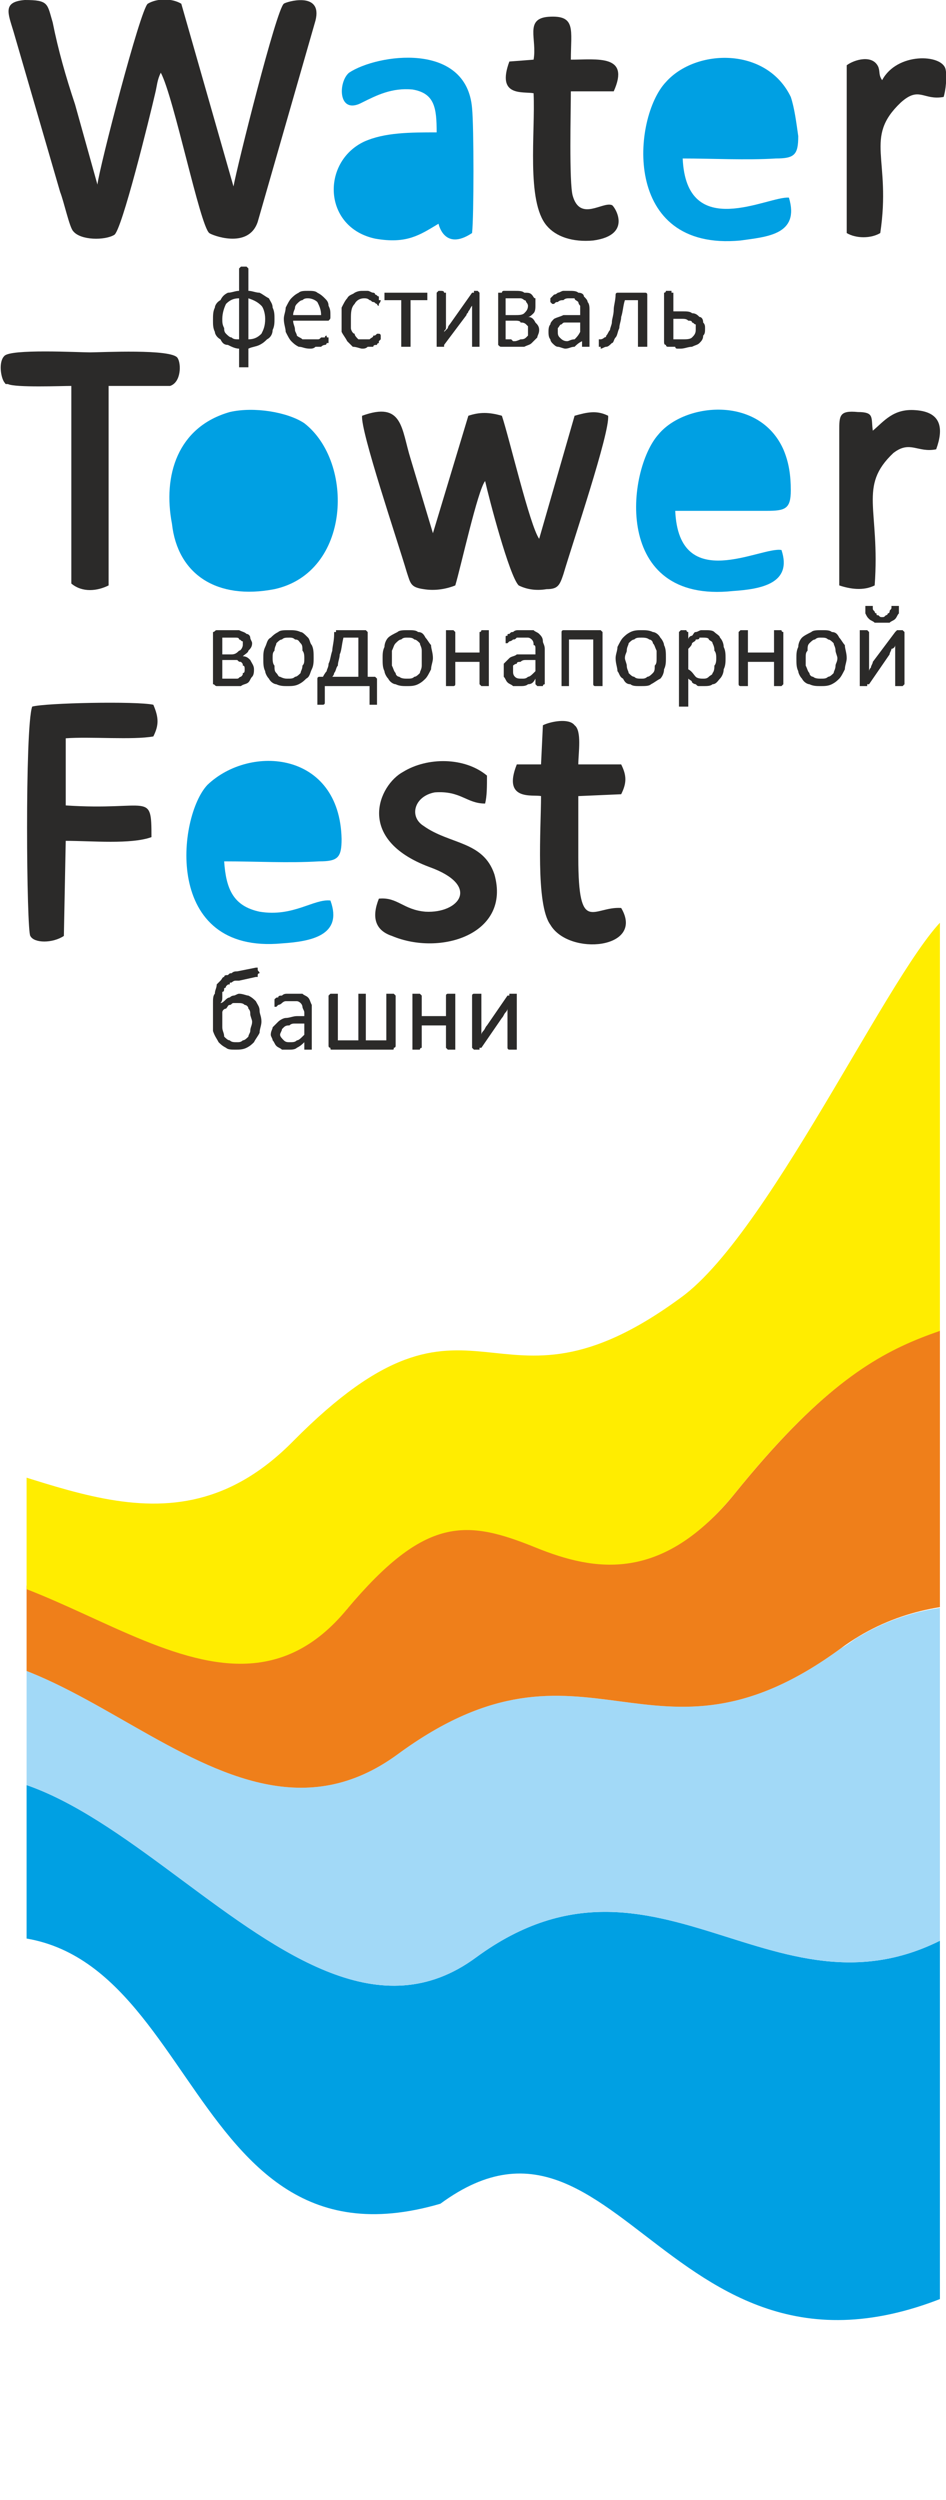 <?xml version="1.0" encoding="UTF-8"?> <!-- Creator: CorelDRAW X8 --> <svg xmlns="http://www.w3.org/2000/svg" xmlns:xlink="http://www.w3.org/1999/xlink" xml:space="preserve" width="25.474mm" height="67.307mm" style="shape-rendering:geometricPrecision; text-rendering:geometricPrecision; image-rendering:optimizeQuality; fill-rule:evenodd; clip-rule:evenodd" viewBox="0 0 507 1341"> <defs> <style type="text/css"> <![CDATA[ .fil6 {fill:none} .fil0 {fill:#2B2A29} .fil5 {fill:#FFED00} .fil4 {fill:#EF7F1A} .fil3 {fill:#A2D9F7} .fil1 {fill:#00A0E3} .fil2 {fill:#2B2A29;fill-rule:nonzero} ]]> </style> <clipPath id="id0"> <path d="M14 465l490 0 0 876 -490 0 0 -876z"></path> </clipPath> </defs> <g id="Слой_x0020_1">  <g id="_2615435919904"> <path class="fil0" d="M86 39c7,13 21,82 26,86 1,1 21,9 26,-6l31 -108c4,-16 -16,-10 -17,-9 -4,3 -25,87 -27,98l-28 -98c-5,-3 -13,-3 -18,0 -4,3 -26,88 -27,97l-12 -43c-5,-15 -9,-29 -12,-44 -3,-10 -2,-12 -15,-12 -12,1 -9,7 -6,17l25 86c2,5 5,19 7,21 4,5 17,5 22,2 4,-2 19,-63 22,-76 1,-4 1,-7 3,-11z"></path> <path class="fil1" d="M123 221c-28,8 -36,34 -31,60 3,27 24,41 55,35 41,-9 43,-68 16,-89 -9,-6 -27,-9 -40,-6z"></path> <path class="fil0" d="M194 223c-1,8 19,67 24,84 2,6 2,8 9,9 6,1 12,0 17,-2 3,-10 12,-51 16,-56 2,9 13,51 18,56 4,2 9,3 15,2 6,0 7,-2 9,-8 5,-17 25,-76 24,-85 -6,-3 -11,-2 -18,0l-19 66c-5,-7 -16,-54 -20,-66 -7,-2 -12,-2 -18,0l-19 63 -12 -40c-5,-16 -4,-31 -26,-23z"></path> <path class="fil1" d="M423 106c-11,-1 -55,24 -57,-21 16,0 34,1 50,0 10,0 12,-2 12,-12 -1,-7 -2,-15 -4,-21 -13,-27 -51,-26 -67,-8 -18,19 -24,91 40,85 14,-2 32,-3 26,-23z"></path> <path class="fil1" d="M177 483c-9,-1 -20,9 -38,6 -14,-3 -18,-12 -19,-27 18,0 34,1 51,0 10,0 12,-2 12,-12 -1,-47 -49,-51 -72,-29 -16,17 -24,91 40,85 15,-1 33,-4 26,-23z"></path> <path class="fil1" d="M419 295c-11,-2 -55,24 -57,-21 16,0 33,0 49,0 10,0 13,-1 13,-11 0,-8 -1,-15 -4,-22 -13,-29 -53,-25 -67,-8 -17,19 -25,91 40,84 15,-1 32,-4 26,-22z"></path> <path class="fil1" d="M234 71c-14,0 -28,0 -39,5 -23,11 -22,46 6,52 17,3 24,-2 34,-8 0,0 3,15 18,5 1,-9 1,-57 0,-67 -3,-36 -51,-29 -66,-19 -6,5 -6,23 7,16 8,-4 16,-8 27,-7 12,2 13,10 13,23z"></path> <path class="fil0" d="M17 379c-4,11 -3,121 -1,123 2,4 12,4 18,0l1 -51c14,0 35,2 46,-2 0,-25 -1,-14 -46,-17l0 -36c13,-1 36,1 47,-1 3,-6 3,-10 0,-17 -9,-2 -58,-1 -65,1z"></path> <path class="fil0" d="M2 205c1,1 0,1 2,1 4,2 29,1 34,1l0 106c6,5 14,4 20,1l0 -107 33 0c6,-2 6,-12 4,-15 -3,-5 -41,-3 -47,-3 -6,0 -43,-2 -46,2 -3,3 -2,11 0,14z"></path> <path class="fil0" d="M203 482c-4,10 -2,17 7,20 26,11 64,-1 55,-33 -6,-18 -24,-16 -38,-26 -8,-5 -5,-16 6,-18 14,-1 17,6 27,6 1,-4 1,-9 1,-15 -12,-10 -32,-10 -45,-2 -13,7 -26,36 14,51 28,10 16,25 -2,24 -12,-1 -15,-8 -25,-7z"></path> <path class="fil0" d="M286 32l-13 1c-7,19 7,16 13,17 1,21 -4,58 7,71 5,6 14,9 25,8 22,-3 11,-19 10,-19 -5,-2 -17,9 -21,-5 -2,-7 -1,-46 -1,-56l23 0c9,-20 -9,-17 -23,-17 0,-16 3,-24 -12,-23 -13,1 -6,12 -8,23z"></path> <path class="fil0" d="M291 389l-1 21 -13 0c-8,20 9,16 13,17 0,17 -3,58 5,69 10,17 51,13 38,-9 -15,-1 -23,15 -23,-27 0,-11 0,-22 0,-33l23 -1c3,-6 3,-10 0,-16l-23 0c0,-6 2,-18 -2,-21 -3,-4 -13,-2 -17,0z"></path> <path class="fil0" d="M473 43c-2,-3 -1,-4 -2,-7 -3,-7 -13,-4 -17,-1l0 90c5,3 13,3 18,0 6,-40 -9,-51 11,-70 10,-9 12,-1 23,-3 1,-3 2,-11 1,-15 -2,-8 -26,-9 -34,6z"></path> <path class="fil0" d="M468 231c-1,-7 1,-10 -8,-10 -10,-1 -10,2 -10,10l0 83c6,2 13,3 19,0 3,-41 -9,-53 10,-71 9,-7 13,0 23,-2 4,-11 3,-20 -11,-21 -12,-1 -17,6 -23,11z"></path> <path class="fil2" d="M147 171c0,2 0,4 -1,6 0,2 -1,4 -3,5 -1,1 -2,2 -4,3 -2,1 -4,1 -6,2l0 9c0,1 0,1 0,1 0,0 0,0 -1,0 0,0 0,0 0,0 -1,0 -1,0 -1,0 -1,0 -1,0 -2,0 0,0 0,0 0,0 -1,0 -1,0 -1,0 0,0 0,0 0,-1l0 -9c-2,0 -4,-1 -6,-2 -2,0 -3,-1 -4,-3 -2,-1 -3,-3 -3,-4 -1,-2 -1,-4 -1,-6 0,-3 0,-5 1,-7 0,-1 1,-3 3,-4 1,-2 2,-3 4,-4 2,0 4,-1 6,-1l0 -12c0,0 0,0 0,0 0,0 0,0 1,-1 0,0 0,0 0,0 1,0 1,0 2,0 0,0 0,0 1,0 0,0 0,0 0,0 1,1 1,1 1,1 0,0 0,0 0,0l0 12c2,0 4,1 6,1 2,1 3,2 5,3 1,2 2,3 2,5 1,2 1,4 1,6zm-5 0c0,-3 -1,-6 -2,-7 -2,-2 -4,-3 -7,-4l0 22c3,0 5,-1 7,-3 1,-2 2,-4 2,-8zm-14 -11c-3,0 -5,1 -7,3 -1,2 -2,5 -2,8 0,2 0,3 1,5 0,1 0,2 1,3 1,1 2,2 3,2 1,1 2,1 4,1l0 -22zm49 10c0,1 0,1 -1,2 0,0 -1,0 -1,0l-18 0c0,2 1,3 1,5 0,1 1,2 1,3 1,1 2,1 3,2 1,0 3,0 4,0 1,0 3,0 4,0 1,0 1,0 2,-1 1,0 1,0 2,0 0,-1 1,-1 1,-1 0,0 0,0 0,0 0,1 0,1 1,1 0,0 0,0 0,0 0,1 0,1 0,1 0,1 0,1 0,1 0,0 0,0 0,1 0,0 0,0 -1,0 0,0 0,0 0,0 0,0 0,1 -1,1 0,0 -1,0 -2,1 -1,0 -2,0 -3,0 -1,1 -2,1 -3,1 -3,0 -4,-1 -6,-1 -2,-1 -3,-2 -4,-3 -1,-1 -2,-3 -3,-5 0,-2 -1,-4 -1,-7 0,-2 1,-4 1,-6 1,-2 2,-4 3,-5 1,-1 2,-2 4,-3 1,-1 3,-1 5,-1 2,0 4,0 5,1 2,1 3,2 4,3 1,1 2,2 2,4 1,2 1,3 1,5l0 1zm-5 -1c0,-3 -1,-5 -2,-7 -1,-1 -3,-2 -5,-2 -1,0 -2,0 -3,1 -1,0 -2,1 -3,2 0,0 -1,1 -1,2 0,1 -1,2 -1,4l15 0zm32 12c0,0 0,1 0,1 0,0 0,0 -1,1 0,0 0,0 0,0 0,0 0,0 0,1 0,0 -1,0 -1,1 -1,0 -2,0 -2,1 -1,0 -2,0 -3,0 -1,1 -2,1 -3,1 -1,0 -3,-1 -5,-1 -1,-1 -2,-2 -3,-3 -1,-2 -2,-3 -3,-5 0,-2 0,-4 0,-6 0,-3 0,-5 0,-7 1,-2 2,-4 3,-5 1,-2 3,-2 4,-3 2,-1 3,-1 5,-1 1,0 2,0 2,0 1,0 2,1 3,1 0,0 1,0 1,1 1,0 1,1 2,1 0,0 0,0 0,0 0,0 0,1 0,1 0,0 0,0 0,1 0,0 1,0 1,0 0,1 -1,2 -1,2 0,0 0,1 0,1 -1,0 -1,-1 -1,-1 -1,0 -1,-1 -2,-1 -1,0 -1,-1 -2,-1 -1,-1 -2,-1 -3,-1 -2,0 -4,1 -5,3 -2,2 -2,5 -2,8 0,2 0,4 0,5 0,1 1,3 2,3 0,1 1,2 2,3 1,0 2,0 3,0 1,0 2,0 3,0 1,-1 2,-1 2,-2 1,0 1,0 2,-1 0,0 1,0 1,0 0,0 0,0 0,0 0,0 0,0 0,0 1,0 1,1 1,1 0,0 0,1 0,1zm25 -22c0,0 0,1 0,1 0,0 0,0 0,1 -1,0 -1,0 -1,0 0,0 0,0 0,0l-8 0 0 24c0,0 0,1 0,1 0,0 -1,0 -1,0 0,0 0,0 0,0 -1,0 -1,0 -2,0 0,0 -1,0 -1,0 0,0 0,0 -1,0 0,0 0,0 0,0 0,0 0,-1 0,-1l0 -24 -8 0c0,0 0,0 -1,0 0,0 0,0 0,0 0,-1 0,-1 0,-1 0,0 0,-1 0,-1 0,-1 0,-1 0,-1 0,0 0,-1 0,-1 0,0 0,0 0,0 1,0 1,0 1,0l21 0c0,0 0,0 0,0 0,0 0,0 1,0 0,0 0,1 0,1 0,0 0,1 0,1zm28 26c0,0 0,1 0,1 0,0 0,0 0,0 0,0 0,0 -1,0 0,0 0,0 -1,0 0,0 -1,0 -1,0 0,0 -1,0 -1,0 0,0 0,0 0,0 0,0 0,-1 0,-1l0 -16c0,-1 0,-1 0,-2 0,-1 0,-2 0,-3 -1,1 -1,2 -2,3 0,1 -1,1 -1,2l-12 16c0,0 0,1 0,1 0,0 0,0 -1,0 0,0 0,0 0,0 0,0 -1,0 -1,0 -1,0 -1,0 -1,0 0,0 -1,0 -1,0 0,0 0,0 0,0 0,0 0,-1 0,-1l0 -28c0,0 0,0 0,0 0,0 0,0 0,0 0,0 1,-1 1,-1 0,0 1,0 1,0 1,0 2,0 2,1 0,0 1,0 1,0l0 16c0,1 0,2 0,3 0,1 -1,1 -1,2 1,-1 1,-1 2,-2 0,-1 1,-2 1,-2l12 -17c0,0 0,0 0,0 0,0 0,0 1,0 0,0 0,0 0,-1 1,0 1,0 1,0 1,0 1,0 1,0 1,1 1,1 1,1 0,0 0,0 0,0 0,0 0,0 0,0l0 28zm32 -8c0,2 -1,3 -1,4 -1,1 -2,2 -3,3 -1,1 -2,1 -4,2 -1,0 -3,0 -5,0 -1,0 -1,0 -2,0 -1,0 -1,0 -2,0 0,0 -1,0 -1,0 -1,0 -2,0 -2,0 -1,0 -1,0 -2,-1 0,0 0,-1 0,-2l0 -24c0,-1 0,-1 0,-2 0,0 1,0 2,0 0,-1 1,-1 1,-1 1,0 2,0 2,0 1,0 2,0 2,0 1,0 1,0 2,0 2,0 4,0 5,1 2,0 3,0 4,1 1,1 1,2 2,2 0,1 0,2 0,4 0,1 0,3 -1,4 -1,1 -2,2 -3,2 2,0 3,1 4,3 1,1 2,2 2,4zm-6 -13c0,0 0,-1 -1,-2 0,0 0,-1 -1,-1 0,0 -1,-1 -2,-1 -1,0 -2,0 -3,0 -1,0 -2,0 -3,0 0,0 -1,0 -2,0l0 9 5 0c2,0 4,0 5,-1 1,-1 2,-2 2,-4zm0 13c0,-1 0,-1 0,-2 0,0 -1,-1 -1,-1 -1,-1 -2,-1 -3,-1 0,-1 -2,-1 -3,-1l-5 0 0 10c1,0 1,0 1,0 1,0 1,0 2,0 0,0 1,1 1,1 0,0 1,0 1,0 1,0 3,-1 3,-1 1,0 2,0 3,-1 0,0 1,-1 1,-1 0,-1 0,-2 0,-3zm33 8c0,1 0,1 0,1 -1,0 -1,0 -1,0 0,0 -1,0 -1,0 -1,0 -1,0 -1,0 -1,0 -1,0 -1,0 0,0 0,0 0,-1l0 -2c-2,1 -3,2 -4,3 -2,0 -3,1 -5,1 -1,0 -3,-1 -4,-1 -1,0 -2,-1 -3,-2 0,0 -1,-1 -1,-2 -1,-1 -1,-3 -1,-4 0,-1 0,-3 1,-4 0,-1 1,-2 2,-3 2,-1 3,-1 5,-2 1,0 3,0 5,0l4 0 0 -2c0,-1 0,-2 0,-3 -1,-1 -1,-2 -1,-2 -1,-1 -2,-1 -2,-2 -1,0 -2,0 -3,0 -1,0 -2,0 -3,1 -1,0 -2,0 -3,1 -1,0 -1,0 -2,1 0,0 -1,0 -1,0 0,0 0,0 0,0 0,0 0,0 -1,-1 0,0 0,0 0,0 0,0 0,-1 0,-1 0,0 0,-1 0,-1 0,0 1,-1 1,-1 0,0 1,-1 1,-1 1,0 2,-1 2,-1 1,0 2,-1 3,-1 1,0 2,0 3,0 2,0 4,0 5,1 2,0 3,1 3,2 1,1 2,2 2,3 1,1 1,3 1,4l0 19zm-5 -12l-4 0c-2,0 -3,0 -4,0 -1,0 -1,0 -2,1 -1,0 -1,1 -2,2 0,0 0,1 0,2 0,1 0,2 1,3 1,1 2,2 4,2 1,0 2,-1 4,-1 1,-1 2,-2 3,-4l0 -5zm36 12c0,0 0,1 0,1 0,0 0,0 -1,0 0,0 0,0 0,0 -1,0 -1,0 -2,0 0,0 -1,0 -1,0 0,0 0,0 -1,0 0,0 0,0 0,0 0,0 0,-1 0,-1l0 -24 -7 0c-1,3 -1,6 -2,9 0,2 -1,4 -1,6 -1,2 -1,4 -2,5 -1,1 -1,3 -2,3 -1,1 -2,2 -3,2 -1,0 -2,1 -3,1 0,0 0,0 0,-1 -1,0 -1,0 -1,0 0,0 0,0 0,-1 0,0 0,0 0,-1 0,0 0,-1 0,-1 0,0 0,0 0,-1 0,0 0,0 0,0 1,0 1,0 1,0 0,0 1,0 2,-1 0,0 1,0 1,-1 1,-1 1,-2 2,-3 0,-1 1,-3 1,-4 0,-2 1,-4 1,-7 0,-2 1,-5 1,-8 0,0 0,-1 1,-1 0,0 0,0 1,0l13 0c1,0 1,0 1,0 1,0 1,1 1,1l0 27zm31 -9c0,2 0,3 -1,4 0,2 -1,3 -2,4 -1,1 -2,1 -4,2 -2,0 -4,1 -6,1 -1,0 -1,0 -2,0 0,0 -1,0 -1,-1 -1,0 -2,0 -2,0 -1,0 -1,0 -2,0 0,0 -1,0 -1,-1 -1,0 -1,-1 -1,-2l0 -26c0,0 0,0 0,0 0,0 0,0 0,0 1,0 1,-1 1,-1 0,0 1,0 1,0 1,0 1,0 2,0 0,0 0,1 0,1 1,0 1,0 1,0 0,0 0,0 0,0l0 10c1,0 1,0 2,0 1,0 2,0 3,0 2,0 4,0 5,1 2,0 3,1 4,2 1,0 2,1 2,3 1,1 1,2 1,3zm-5 1c0,-1 0,-2 0,-3 -1,0 -1,-1 -2,-1 0,-1 -1,-1 -2,-1 -1,-1 -2,-1 -4,-1 0,0 -1,0 -2,0 -1,0 -2,0 -2,0l0 11c1,0 1,0 2,0 1,0 2,0 3,0 2,0 4,0 5,-1 1,-1 2,-2 2,-4z"></path> <path class="fil2" d="M136 359c0,1 0,3 -1,4 -1,1 -1,2 -2,3 -1,1 -3,1 -4,2 -2,0 -4,0 -6,0 0,0 -1,0 -2,0 0,0 -1,0 -1,0 -1,0 -2,0 -2,0 -1,0 -1,0 -2,0 -1,0 -1,-1 -2,-1 0,0 0,-1 0,-2l0 -24c0,-1 0,-2 0,-2 1,0 1,-1 2,-1 1,0 1,0 2,0 0,0 1,0 2,0 0,0 1,0 1,0 1,0 2,0 2,0 2,0 4,0 5,0 2,1 3,1 4,2 1,0 2,1 2,2 0,1 1,2 1,3 0,2 -1,3 -2,4 0,1 -2,2 -3,3 2,0 3,1 4,2 1,2 2,3 2,5zm-6 -13c0,-1 0,-1 0,-2 -1,0 -1,-1 -2,-1 0,-1 -1,-1 -2,-1 -1,0 -2,0 -3,0 -1,0 -2,0 -2,0 -1,0 -2,0 -2,0l0 9 5 0c2,0 3,-1 4,-2 1,0 2,-2 2,-3zm1 13c0,-1 0,-2 -1,-2 0,-1 0,-1 -1,-2 -1,0 -1,0 -2,-1 -1,0 -2,0 -4,0l-4 0 0 10c0,0 0,0 1,0 0,0 1,0 1,0 0,0 1,0 1,0 1,0 1,0 1,0 2,0 3,0 4,0 1,0 1,-1 2,-1 1,-1 1,-1 1,-2 1,0 1,-1 1,-2zm37 -6c0,2 0,4 -1,6 -1,2 -1,4 -3,5 -1,1 -2,2 -4,3 -2,1 -4,1 -6,1 -2,0 -4,0 -6,-1 -1,0 -3,-1 -4,-3 -1,-1 -2,-3 -2,-4 -1,-2 -1,-4 -1,-7 0,-2 0,-4 1,-6 1,-2 1,-4 3,-5 1,-1 2,-2 4,-3 1,-1 3,-1 6,-1 2,0 4,0 6,1 1,0 2,1 4,3 1,1 1,3 2,4 1,2 1,4 1,7zm-5 0c0,-1 0,-3 -1,-4 0,-2 0,-3 -1,-4 -1,-1 -1,-2 -3,-2 -1,-1 -2,-1 -3,-1 -2,0 -3,0 -4,1 -1,0 -2,1 -3,2 0,1 -1,2 -1,4 -1,1 -1,2 -1,4 0,1 0,3 1,4 0,2 0,3 1,4 1,1 1,2 2,2 2,1 3,1 4,1 2,0 3,0 4,-1 1,0 2,-1 3,-2 0,-1 1,-2 1,-4 1,-1 1,-2 1,-4zm11 24c0,0 0,0 0,0 0,1 -1,1 -1,1 0,0 0,0 0,0 -1,0 -1,0 -1,0 -1,0 -1,0 -1,0 -1,0 -1,0 -1,0 0,0 0,0 0,-1 0,0 0,0 0,0l0 -12c0,-1 0,-1 0,-1 0,0 0,-1 1,-1l2 0c0,0 1,-2 2,-3 0,-1 1,-2 1,-4 1,-2 1,-4 2,-7 0,-2 1,-5 1,-9 0,0 0,0 0,-1 0,0 1,0 1,0 0,0 0,0 0,-1 0,0 1,0 1,0l15 0c0,0 0,0 1,1 0,0 0,1 0,1l0 23 4 0c0,0 1,1 1,1 0,0 0,0 0,1l0 12c0,0 0,0 0,0 0,1 0,1 0,1 -1,0 -1,0 -1,0 0,0 -1,0 -1,0 -1,0 -1,0 -1,0 0,0 -1,0 -1,0 0,0 0,0 0,-1 0,0 0,0 0,0l0 -9 -24 0 0 9zm18 -35l-8 0c-1,4 -1,7 -2,9 0,2 -1,4 -1,6 -1,1 -1,3 -2,4 0,1 -1,2 -1,2l14 0 0 -21zm40 11c0,2 -1,4 -1,6 -1,2 -2,4 -3,5 -1,1 -2,2 -4,3 -2,1 -4,1 -6,1 -2,0 -4,0 -6,-1 -1,0 -3,-1 -4,-3 -1,-1 -2,-3 -2,-4 -1,-2 -1,-4 -1,-7 0,-2 0,-4 1,-6 0,-2 1,-4 2,-5 1,-1 3,-2 5,-3 1,-1 3,-1 6,-1 2,0 4,0 5,1 2,0 3,1 4,3 1,1 2,3 3,4 0,2 1,4 1,7zm-6 0c0,-1 0,-3 0,-4 0,-2 -1,-3 -1,-4 -1,-1 -2,-2 -3,-2 -1,-1 -2,-1 -4,-1 -1,0 -2,0 -3,1 -1,0 -2,1 -3,2 -1,1 -1,2 -2,4 0,1 0,2 0,4 0,1 0,3 0,4 1,2 1,3 2,4 0,1 1,2 2,2 1,1 3,1 4,1 2,0 3,0 4,-1 1,0 2,-1 3,-2 0,-1 1,-2 1,-4 0,-1 0,-2 0,-4zm36 14c0,0 0,0 0,0 0,1 0,1 0,1 0,0 -1,0 -1,0 0,0 -1,0 -1,0 -1,0 -1,0 -1,0 -1,0 -1,0 -1,0 0,0 0,0 -1,-1 0,0 0,0 0,0l0 -12 -13 0 0 12c0,0 0,0 0,0 0,1 -1,1 -1,1 0,0 0,0 0,0 -1,0 -1,0 -2,0 0,0 -1,0 -1,0 0,0 0,0 -1,0 0,0 0,0 0,-1 0,0 0,0 0,0l0 -28c0,0 0,0 0,0 0,0 0,-1 0,-1 1,0 1,0 1,0 0,0 1,0 1,0 1,0 1,0 2,0 0,0 0,0 0,0 0,0 1,1 1,1 0,0 0,0 0,0l0 11 13 0 0 -11c0,0 0,0 0,0 1,0 1,-1 1,-1 0,0 0,0 1,0 0,0 0,0 1,0 0,0 1,0 1,0 0,0 1,0 1,0 0,0 0,1 0,1 0,0 0,0 0,0l0 28zm30 0c0,0 -1,0 -1,1 0,0 0,0 0,0 -1,0 -1,0 -2,0 0,0 0,0 -1,0 0,0 0,0 0,0 -1,-1 -1,-1 -1,-1l0 -3c-1,2 -2,3 -4,3 -1,1 -3,1 -4,1 -2,0 -3,0 -4,0 -1,-1 -2,-1 -3,-2 -1,-1 -1,-2 -2,-3 0,-1 0,-2 0,-3 0,-2 0,-3 0,-4 1,-1 2,-2 3,-3 1,-1 3,-1 4,-2 2,0 4,0 6,0l4 0 0 -3c0,-1 0,-2 -1,-2 0,-1 0,-2 -1,-3 0,0 -1,-1 -2,-1 0,0 -1,0 -2,0 -2,0 -3,0 -4,0 -1,1 -1,1 -2,1 -1,1 -2,1 -2,1 -1,1 -1,1 -1,1 0,0 0,0 -1,0 0,0 0,-1 0,-1 0,0 0,0 0,0 0,-1 0,-1 0,-1 0,-1 0,-1 0,-1 0,-1 0,-1 1,-1 0,-1 0,-1 1,-1 1,-1 1,-1 2,-1 1,-1 2,-1 3,-1 1,0 2,0 3,0 2,0 4,0 5,0 1,1 2,1 3,2 1,1 2,2 2,4 0,1 1,2 1,4l0 19zm-5 -13l-5 0c-1,0 -2,0 -3,1 -1,0 -2,0 -2,1 -1,0 -2,1 -2,1 0,1 0,2 0,3 0,1 0,2 1,3 1,1 2,1 4,1 1,0 2,0 3,-1 1,0 2,-1 4,-3l0 -6zm36 13c0,0 0,0 0,0 0,1 0,1 0,1 -1,0 -1,0 -1,0 0,0 -1,0 -1,0 -1,0 -1,0 -2,0 0,0 0,0 0,0 0,0 -1,0 -1,-1 0,0 0,0 0,0l0 -24 -13 0 0 24c0,0 0,0 0,0 0,1 0,1 0,1 0,0 0,0 -1,0 0,0 -1,0 -1,0 0,0 -1,0 -1,0 -1,0 -1,0 -1,0 0,0 0,0 0,-1 0,0 0,0 0,0l0 -27c0,0 0,-1 0,-1 0,-1 1,-1 1,-1l20 0c0,0 0,0 1,1 0,0 0,1 0,1l0 27zm34 -14c0,2 0,4 -1,6 0,2 -1,4 -2,5 -2,1 -3,2 -5,3 -1,1 -3,1 -6,1 -2,0 -4,0 -5,-1 -2,0 -3,-1 -4,-3 -2,-1 -2,-3 -3,-4 0,-2 -1,-4 -1,-7 0,-2 1,-4 1,-6 1,-2 2,-4 3,-5 1,-1 2,-2 4,-3 2,-1 4,-1 6,-1 2,0 4,0 6,1 1,0 3,1 4,3 1,1 2,3 2,4 1,2 1,4 1,7zm-5 0c0,-1 0,-3 0,-4 -1,-2 -1,-3 -2,-4 0,-1 -1,-2 -2,-2 -1,-1 -3,-1 -4,-1 -2,0 -3,0 -4,1 -1,0 -2,1 -3,2 0,1 -1,2 -1,4 0,1 -1,2 -1,4 0,1 1,3 1,4 0,2 1,3 1,4 1,1 2,2 3,2 1,1 2,1 4,1 1,0 2,0 3,-1 1,0 2,-1 3,-2 1,-1 1,-2 1,-4 1,-1 1,-2 1,-4zm37 0c0,2 0,4 -1,6 0,2 -1,4 -2,5 -1,1 -2,3 -4,3 -1,1 -3,1 -5,1 0,0 -1,0 -2,0 -1,0 -1,0 -2,-1 0,0 -1,0 -2,-1 0,-1 -1,-1 -2,-2l0 14c0,0 0,0 0,1 0,0 0,0 0,0 0,0 -1,0 -1,0 0,0 -1,0 -1,0 -1,0 -1,0 -1,0 -1,0 -1,0 -1,0 0,0 -1,0 -1,0 0,-1 0,-1 0,-1l0 -39c0,0 0,0 0,0 0,0 1,-1 1,-1 0,0 0,0 0,0 1,0 1,0 1,0 1,0 1,0 1,0 1,0 1,0 1,0 0,0 0,1 1,1 0,0 0,0 0,0l0 4c0,-1 1,-2 2,-2 1,-1 1,-2 2,-2 1,0 2,-1 3,-1 0,0 1,0 2,0 2,0 4,0 5,1 1,1 3,2 3,3 1,1 2,3 2,5 1,2 1,4 1,6zm-5 0c0,-1 0,-3 -1,-4 0,-1 0,-2 -1,-4 0,-1 -1,-1 -2,-2 0,-1 -2,-1 -3,-1 0,0 -1,0 -2,0 0,1 -1,1 -2,1 0,1 -1,1 -2,2 0,1 -1,2 -2,3l0 11c2,1 3,3 4,4 1,1 3,1 4,1 1,0 2,0 3,-1 1,-1 2,-1 2,-2 1,-1 1,-3 1,-4 1,-1 1,-3 1,-4zm36 14c0,0 0,0 0,0 -1,1 -1,1 -1,1 0,0 0,0 -1,0 0,0 0,0 -1,0 0,0 -1,0 -1,0 0,0 -1,0 -1,0 0,0 0,0 0,-1 0,0 0,0 0,0l0 -12 -14 0 0 12c0,0 0,0 0,0 0,1 0,1 0,1 0,0 -1,0 -1,0 0,0 -1,0 -1,0 -1,0 -1,0 -1,0 -1,0 -1,0 -1,0 0,0 -1,0 -1,-1 0,0 0,0 0,0l0 -28c0,0 0,0 0,0 0,0 1,-1 1,-1 0,0 0,0 1,0 0,0 0,0 1,0 0,0 1,0 1,0 0,0 1,0 1,0 0,0 0,1 0,1 0,0 0,0 0,0l0 11 14 0 0 -11c0,0 0,0 0,0 0,0 0,-1 0,-1 0,0 1,0 1,0 0,0 1,0 1,0 1,0 1,0 1,0 1,0 1,0 1,0 0,0 0,1 1,1 0,0 0,0 0,0l0 28zm34 -14c0,2 -1,4 -1,6 -1,2 -2,4 -3,5 -1,1 -2,2 -4,3 -2,1 -4,1 -6,1 -2,0 -4,0 -6,-1 -1,0 -3,-1 -4,-3 -1,-1 -2,-3 -2,-4 -1,-2 -1,-4 -1,-7 0,-2 0,-4 1,-6 0,-2 1,-4 2,-5 1,-1 3,-2 5,-3 1,-1 3,-1 6,-1 2,0 4,0 5,1 2,0 3,1 4,3 1,1 2,3 3,4 0,2 1,4 1,7zm-5 0c0,-1 -1,-3 -1,-4 0,-2 -1,-3 -1,-4 -1,-1 -2,-2 -3,-2 -1,-1 -2,-1 -4,-1 -1,0 -2,0 -3,1 -1,0 -2,1 -3,2 -1,1 -1,2 -1,4 -1,1 -1,2 -1,4 0,1 0,3 0,4 1,2 1,3 2,4 0,1 1,2 2,2 1,1 3,1 4,1 2,0 3,0 4,-1 1,0 2,-1 3,-2 0,-1 1,-2 1,-4 0,-1 1,-2 1,-4zm36 14c0,0 0,0 0,0 -1,1 -1,1 -1,1 0,0 0,0 -1,0 0,0 0,0 -1,0 0,0 -1,0 -1,0 0,0 -1,0 -1,0 0,0 0,0 0,-1 0,0 0,0 0,0l0 -16c0,-1 0,-2 0,-3 0,0 0,-1 0,-2 0,1 -1,2 -2,2 0,1 -1,2 -1,3l-11 16c-1,0 -1,0 -1,0 0,1 0,1 0,1 0,0 -1,0 -1,0 0,0 -1,0 -1,0 0,0 -1,0 -1,0 0,0 0,0 -1,0 0,0 0,0 0,-1 0,0 0,0 0,0l0 -28c0,0 0,0 0,0 0,0 0,-1 0,-1 1,0 1,0 1,0 0,0 1,0 1,0 1,0 2,0 2,0 1,1 1,1 1,1l0 16c0,1 0,2 0,3 0,0 0,1 0,2 0,-1 1,-2 1,-2 0,-1 1,-2 1,-3l12 -16c0,0 0,0 0,0 0,0 1,-1 1,-1 0,0 0,0 0,0 1,0 1,0 1,0 1,0 1,0 2,0 0,0 0,0 0,0 0,0 1,1 1,1 0,0 0,0 0,0l0 28zm-3 -41c0,1 0,2 0,3 -1,1 -1,2 -2,3 -1,1 -2,1 -3,2 -1,0 -2,0 -4,0 -2,0 -3,0 -4,0 -1,-1 -2,-1 -3,-2 -1,-1 -1,-1 -2,-3 0,-1 0,-2 0,-3 0,0 0,0 0,-1 0,0 0,0 0,0 0,0 1,0 1,0 0,0 1,0 1,0 1,0 1,0 1,0 1,0 1,0 1,0 0,0 0,0 0,1 0,0 0,0 0,0 0,1 0,1 1,2 0,0 0,1 1,1 0,1 0,1 1,1 1,1 1,1 2,1 1,0 1,0 2,-1 0,0 1,0 1,-1 1,0 1,-1 1,-1 0,-1 1,-1 1,-2 0,0 0,0 0,-1 0,0 0,0 0,0 0,0 0,0 1,0 0,0 0,0 1,0 0,0 1,0 1,0 0,0 0,0 1,0 0,0 0,0 0,0 0,1 0,1 0,1z"></path> <path class="fil2" d="M140 548c0,2 -1,4 -1,6 -1,2 -2,3 -3,5 -1,1 -2,2 -4,3 -2,1 -4,1 -6,1 -2,0 -4,0 -5,-1 -2,-1 -3,-2 -4,-3 -1,-2 -2,-3 -3,-6 0,-2 0,-5 0,-8 0,-2 0,-4 0,-7 0,-2 0,-4 1,-5 0,-2 1,-3 1,-5 1,-1 2,-2 2,-2 1,-1 1,-2 2,-2 0,-1 1,-1 2,-1 1,-1 1,-1 2,-1 1,-1 2,-1 3,-1l10 -2c0,0 0,0 1,0 0,0 0,0 0,1 0,0 0,0 0,0 0,1 1,1 1,2 0,0 -1,0 -1,1 0,0 0,0 0,0 0,1 0,1 0,1 0,0 -1,0 -1,0l-9 2c-1,0 -2,0 -2,0 -1,0 -2,1 -2,1 -1,0 -1,0 -1,1 -1,0 -1,0 -2,1 0,0 0,1 -1,1 0,1 0,2 -1,2 0,1 0,2 0,3 0,1 0,2 -1,3 1,0 2,-1 3,-2 0,0 1,-1 2,-1 1,-1 2,-1 2,-1 1,0 2,-1 3,-1 2,0 4,1 5,1 2,1 3,2 4,3 1,2 2,3 2,5 0,2 1,3 1,6zm-5 0c0,-1 -1,-3 -1,-4 0,-1 0,-2 -1,-3 0,-1 -1,-2 -2,-2 -1,-1 -2,-1 -4,-1 0,0 -1,0 -2,0 -1,0 -1,1 -2,1 -1,0 -1,1 -2,2 -1,0 -2,1 -2,2 0,0 0,1 0,1 0,1 0,1 0,1 0,3 0,5 0,6 0,2 1,3 1,5 1,1 2,2 3,2 1,1 2,1 4,1 1,0 2,0 3,-1 1,0 2,-1 3,-2 0,-1 1,-2 1,-3 0,-2 1,-3 1,-5zm32 14c0,0 0,0 0,1 0,0 0,0 -1,0 0,0 0,0 -1,0 0,0 -1,0 -1,0 0,0 0,0 -1,0 0,-1 0,-1 0,-1l0 -3c-1,1 -2,2 -4,3 -1,1 -3,1 -4,1 -2,0 -3,0 -4,0 -1,-1 -2,-1 -3,-2 -1,-1 -1,-2 -2,-3 0,-1 -1,-2 -1,-3 0,-2 1,-3 1,-4 1,-1 2,-2 3,-3 1,-1 3,-2 4,-2 2,0 4,-1 6,-1l4 0 0 -2c0,-1 -1,-2 -1,-3 0,0 0,-1 -1,-2 0,0 -1,-1 -2,-1 -1,0 -1,0 -3,0 -1,0 -2,0 -3,0 -1,0 -2,1 -2,1 -1,1 -2,1 -2,1 -1,1 -1,1 -1,1 0,0 -1,0 -1,0 0,-1 0,-1 0,-1 0,0 0,0 0,0 0,-1 0,-1 0,-1 0,-1 0,-1 0,-2 0,0 0,0 0,0 1,-1 1,-1 2,-1 0,-1 1,-1 2,-1 1,-1 2,-1 3,-1 1,0 2,0 3,0 2,0 3,0 5,0 1,1 2,1 3,2 1,1 1,2 2,4 0,1 0,2 0,4l0 19zm-4 -13l-5 0c-1,0 -2,0 -3,1 -1,0 -2,0 -3,1 0,0 -1,1 -1,1 0,1 -1,2 -1,3 0,1 1,2 2,3 1,1 2,1 3,1 2,0 3,0 4,-1 1,0 2,-1 4,-3l0 -6zm49 12c0,1 -1,1 -1,1 0,1 0,1 -1,1l-32 0c-1,0 -1,0 -1,-1 0,0 -1,0 -1,-1l0 -27c0,0 0,0 0,0 1,-1 1,-1 1,-1 0,0 0,0 1,0 0,0 0,0 1,0 0,0 1,0 1,0 0,0 1,0 1,0 0,0 0,0 0,1 0,0 0,0 0,0l0 24 11 0 0 -24c0,0 0,0 0,0 0,-1 0,-1 0,-1 0,0 0,0 1,0 0,0 0,0 1,0 0,0 1,0 1,0 0,0 1,0 1,0 0,0 0,0 0,1 0,0 0,0 0,0l0 24 11 0 0 -24c0,0 0,0 0,0 0,-1 0,-1 0,-1 0,0 1,0 1,0 0,0 1,0 1,0 1,0 1,0 1,0 1,0 1,0 1,0 0,0 0,0 1,1 0,0 0,0 0,0l0 27zm32 1c0,0 0,0 0,0 0,0 0,1 0,1 -1,0 -1,0 -1,0 0,0 -1,0 -1,0 -1,0 -1,0 -2,0 0,0 0,0 0,0 0,0 -1,-1 -1,-1 0,0 0,0 0,0l0 -12 -13 0 0 12c0,0 0,0 0,0 -1,0 -1,1 -1,1 0,0 0,0 -1,0 0,0 0,0 -1,0 0,0 -1,0 -1,0 0,0 -1,0 -1,0 0,0 0,-1 0,-1 0,0 0,0 0,0l0 -28c0,0 0,0 0,0 0,-1 0,-1 0,-1 0,0 1,0 1,0 0,0 1,0 1,0 1,0 1,0 1,0 1,0 1,0 1,0 0,0 0,0 1,1 0,0 0,0 0,0l0 11 13 0 0 -11c0,0 0,0 0,0 0,-1 1,-1 1,-1 0,0 0,0 0,0 1,0 1,0 2,0 0,0 1,0 1,0 0,0 0,0 1,0 0,0 0,0 0,1 0,0 0,0 0,0l0 28zm33 0c0,0 0,0 0,0 0,0 0,1 0,1 -1,0 -1,0 -1,0 -1,0 -1,0 -1,0 -1,0 -1,0 -2,0 0,0 0,0 0,0 -1,0 -1,-1 -1,-1 0,0 0,0 0,0l0 -16c0,-1 0,-2 0,-3 0,0 0,-1 0,-2 0,1 -1,2 -1,2 -1,1 -1,2 -2,3l-11 16c0,0 0,0 -1,0 0,1 0,1 0,1 0,0 0,0 -1,0 0,0 0,0 -1,0 0,0 0,0 -1,0 0,0 0,0 0,0 0,0 -1,-1 -1,-1 0,0 0,0 0,0l0 -28c0,0 0,0 0,0 0,-1 1,-1 1,-1 0,0 0,0 1,0 0,0 0,0 1,0 1,0 1,0 2,0 0,0 0,1 0,1l0 16c0,1 0,2 0,3 0,0 0,1 0,2 0,-1 1,-2 1,-2 1,-1 1,-2 2,-3l11 -16c0,0 1,0 1,0 0,-1 0,-1 0,-1 0,0 1,0 1,0 0,0 0,0 1,0 0,0 1,0 1,0 0,0 0,0 1,0 0,0 0,0 0,1 0,0 0,0 0,0l0 28z"></path> <g> </g> <g style="clip-path:url(#id0)"> <g id="_2615435920672"> <path class="fil1" d="M255 1050c-102,75 -213,-158 -315,-83 -8,5 -14,11 -21,16l-16 116c16,-16 29,-46 66,-56 139,-38 120,182 267,139 102,-75 128,141 310,30 157,-133 281,99 326,64l-10 -223c-80,59 -198,-148 -337,-25 -102,75 -168,-53 -270,22z"></path> <path class="fil3" d="M798 866c-23,16 -60,39 -173,9 -14,-4 -29,-7 -46,-10 -8,-1 -16,-2 -25,-3 -12,-2 -24,-2 -36,-1 -20,1 -39,6 -56,16 -4,2 -7,5 -11,7 -102,75 -136,-18 -238,57 -97,71 -185,-96 -281,-43l-13 85c7,-5 13,-11 21,-16 102,-75 213,158 315,83 102,-75 168,53 270,-22 142,-121 257,84 337,25 0,0 -64,-187 -64,-187z"></path> <path class="fil4" d="M213 941c102,-75 136,18 238,-57 102,-75 245,57 347,-18 2,-1 -138,-174 -218,-186 -70,48 -97,11 -186,121 -77,96 -144,-46 -208,62 -88,66 -161,-41 -245,-20l-9 55c96,-53 184,114 281,43z"></path> <path class="fil5" d="M186 863c42,-50 64,-48 101,-33 32,13 68,19 107,-29 88,-109 116,-73 186,-121l-69 -191c-26,14 -96,171 -146,207 -102,75 -109,-23 -208,77 -67,68 -135,13 -206,3l-10 67c84,-21 176,104 245,20z"></path> </g> </g> <polygon class="fil6" points="14,465 504,465 504,1341 14,1341 "></polygon> </g> </g> </svg> 